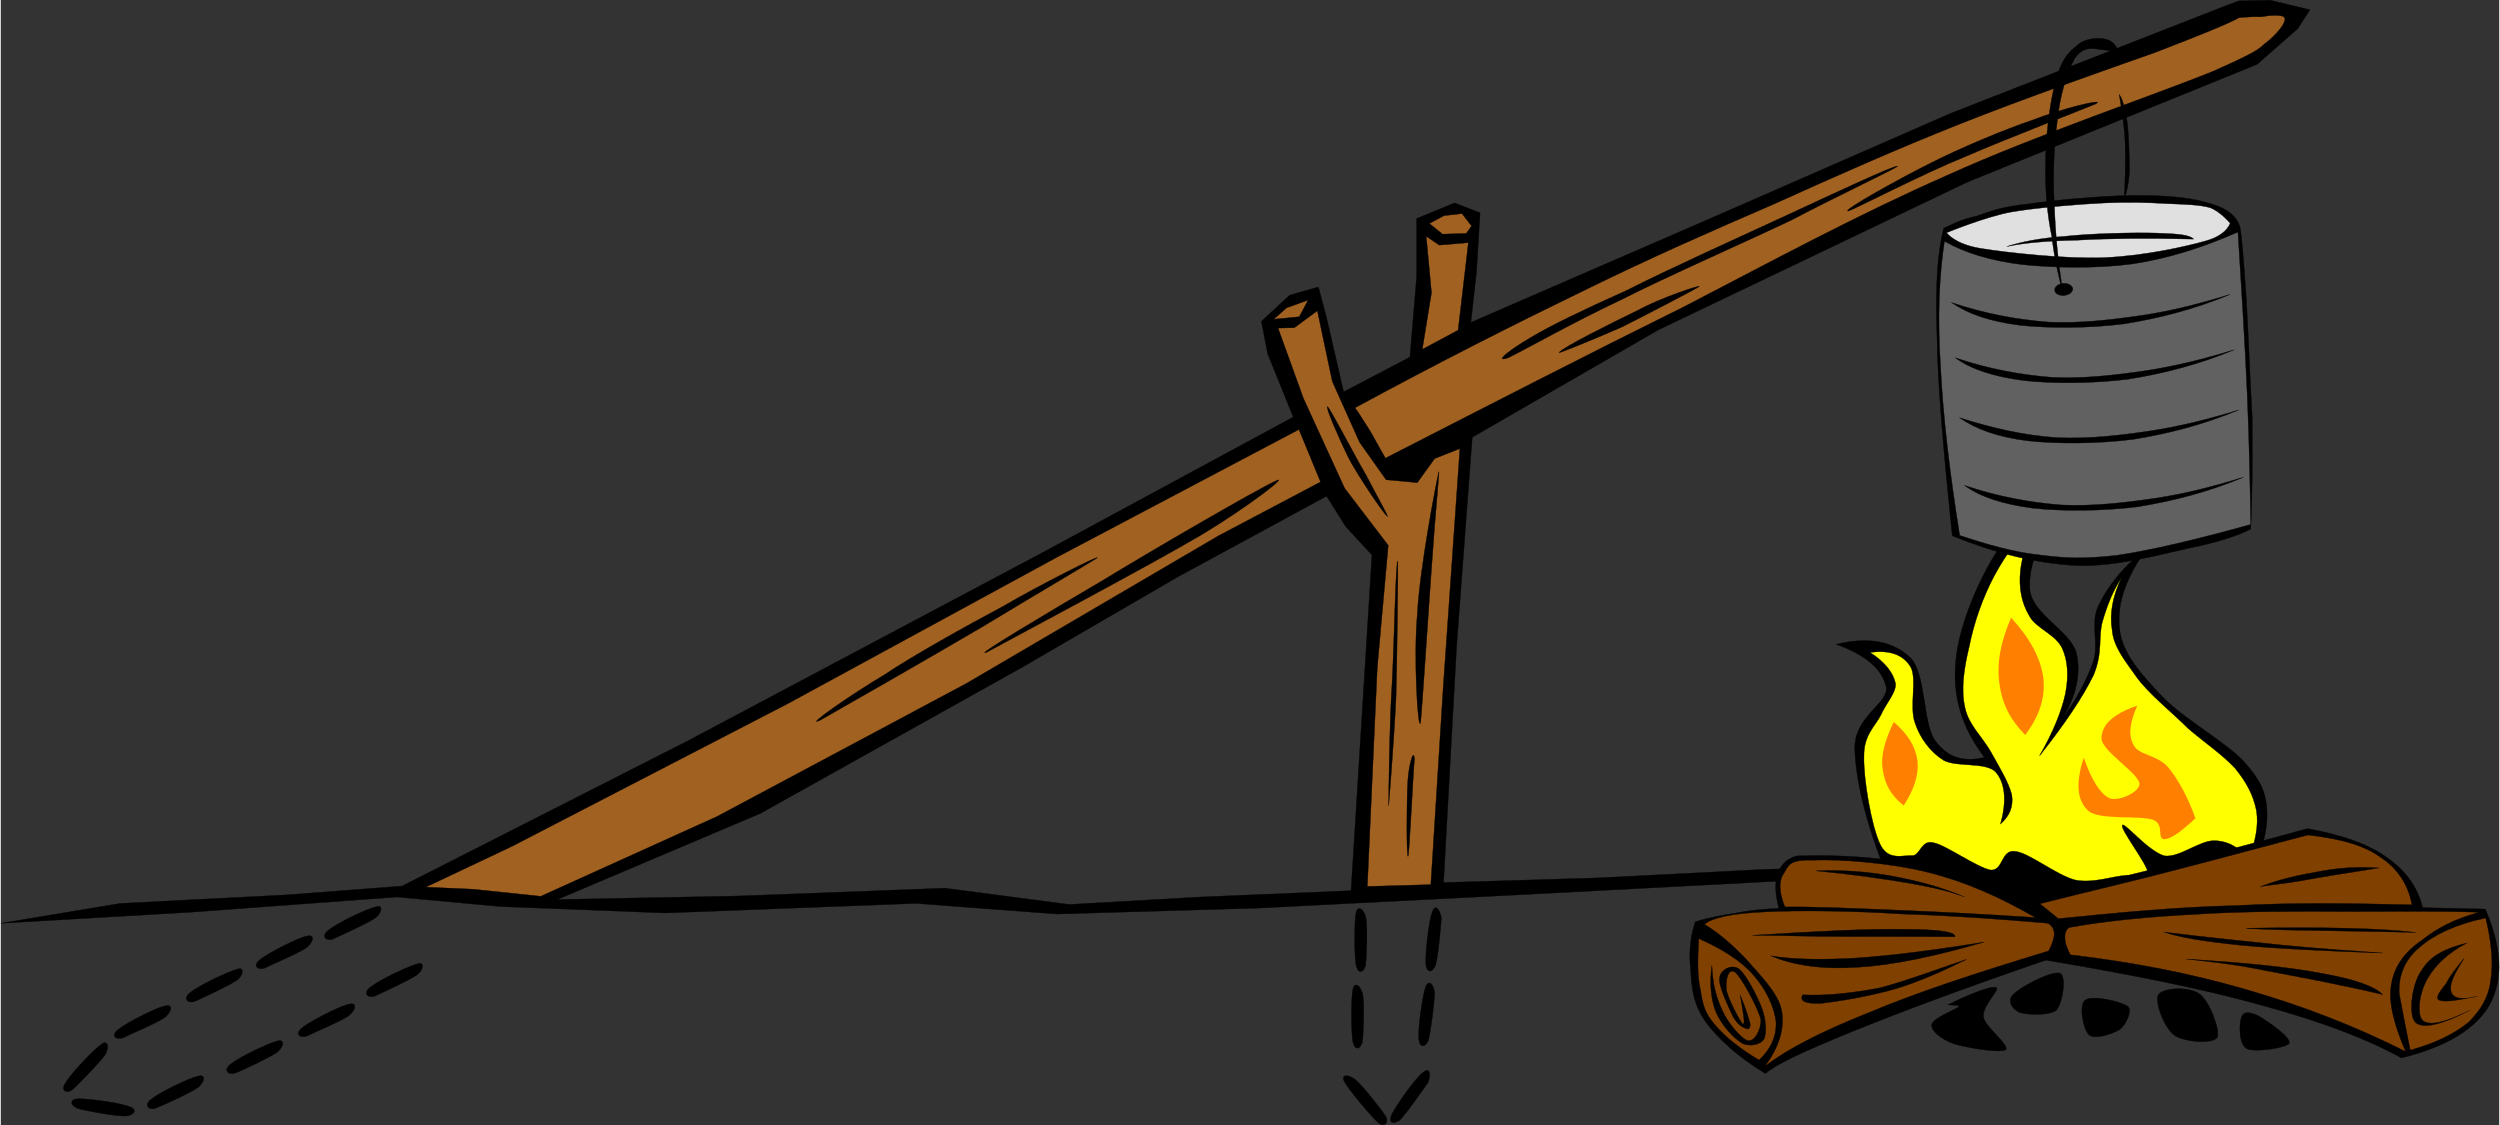 <?xml version="1.0" encoding="UTF-8" standalone="no"?>
<!-- Created with Inkscape (http://www.inkscape.org/) -->
<svg
   xmlns:dc="http://purl.org/dc/elements/1.1/"
   xmlns:cc="http://web.resource.org/cc/"
   xmlns:rdf="http://www.w3.org/1999/02/22-rdf-syntax-ns#"
   xmlns:svg="http://www.w3.org/2000/svg"
   xmlns="http://www.w3.org/2000/svg"
   xmlns:sodipodi="http://sodipodi.sourceforge.net/DTD/sodipodi-0.dtd"
   xmlns:inkscape="http://www.inkscape.org/namespaces/inkscape"
   version="1.0"
   width="400"
   height="180"
   viewBox="0 0 253.731 114.25"
   id="Layer_1"
   xml:space="preserve"
   sodipodi:version="0.32"
   inkscape:version="0.45.1"
   sodipodi:docname="Cooking Crane 03.svg"
   inkscape:output_extension="org.inkscape.output.svg.inkscape"
   sodipodi:docbase="F:\SVG Uploaded to CC site\Misc\Fires and Cranes"><rect x="0" y="0" width="253.731" height="114.25" fill="#333333" stroke="none"/><sodipodi:namedview
   inkscape:window-height="573"
   inkscape:window-width="744"
   inkscape:pageshadow="2"
   inkscape:pageopacity="0.0"
   guidetolerance="10.0"
   gridtolerance="10.0"
   objecttolerance="10.0"
   borderopacity="1.0"
   bordercolor="#666666"
   pagecolor="#ffffff"
   id="base"
   width="400px"
   height="180px"
   inkscape:zoom="1.2986194"
   inkscape:cx="126.8655"
   inkscape:cy="57.125"
   inkscape:window-x="1368"
   inkscape:window-y="196"
   inkscape:current-layer="Layer_1" /><defs
   id="defs152" />


<g
   id="g5">
	<path
   d="M 149.295,32.742 L 173.019,22.446 L 198.04,11.502 L 225.651,0.702 L 227.271,0.09 L 230.439,0.018 L 234.507,0.99 L 233.282,2.898 L 229.142,6.534 L 199.73,18.486 L 168.338,33.498 L 149.438,44.406 L 147.854,65.539 L 146.522,89.623 L 162.218,89.154 L 179.03,88.291 L 198.434,87.715 L 186.086,89.19 L 154.693,90.846 L 127.909,92.215 L 107.245,92.826 L 92.953,91.746 L 67.465,92.719 L 50.799,92.07 L 40.215,91.097 L 19.19,92.646 L 0.003,93.762 L 12.135,91.746 L 28.947,90.883 L 40.755,89.983 L 69.735,75.258 L 105.951,56.034 L 131.259,42.354 L 128.667,35.946 L 128.019,32.634 L 130.899,29.97 L 133.815,29.142 L 134.643,32.274 L 136.372,39.798 L 143.103,36.27 L 143.788,28.098 L 143.788,22.194 L 147.64,20.61 L 150.232,21.618 L 149.873,27.558 L 149.295,32.742 L 149.295,32.742 z M 56.522,91.35 L 77.15,82.602 L 103.718,67.77 L 119.522,58.59 L 134.642,50.382 L 136.586,53.478 L 139.25,56.358 L 138.386,70.254 L 137.126,90.451 L 121.79,91.097 L 108.506,91.853 L 95.87,90.197 L 74.99,90.99 L 56.522,91.35 L 56.522,91.35 z "
   style="fill-rule:evenodd;stroke:#000000;stroke-width:0.036;stroke-miterlimit:10"
   id="path7" />
	
		<polygon
   points="43.167,90.09 47.991,90.307 54.831,91.025 72.723,82.926 98.031,69.426 123.663,54.414 134.03,48.942 131.835,43.614 107.283,56.574 79.958,71.441 51.915,85.949 43.167,90.09 "
   style="fill:#a16121;fill-rule:evenodd;stroke:#000000;stroke-width:0.036;stroke-miterlimit:10"
   id="polygon9" />
	
		<polygon
   points="129.711,33.318 131.366,33.282 133.707,31.554 135.219,38.718 137.99,44.91 140.69,48.726 143.858,49.014 145.623,46.566 148.179,45.558 146.486,69.822 145.227,89.838 138.782,90.018 139.791,67.807 140.906,55.386 136.479,49.59 132.303,40.482 129.711,33.318 "
   style="fill:#a16121;fill-rule:evenodd;stroke:#000000;stroke-width:0.036;stroke-miterlimit:10"
   id="polygon11" />
	
		<polygon
   points="144.759,23.994 146.091,24.894 149.043,24.642 147.999,33.534 144.362,35.478 145.299,29.718 144.759,23.994 "
   style="fill:#a16121;fill-rule:evenodd;stroke:#000000;stroke-width:0.036;stroke-miterlimit:10"
   id="polygon13" />
	
		<polygon
   points="148.395,21.69 146.559,21.906 145.083,22.698 146.415,23.778 148.826,23.706 149.366,22.95 148.395,21.69 "
   style="fill:#a16121;fill-rule:evenodd;stroke:#000000;stroke-width:0.036;stroke-miterlimit:10"
   id="polygon15" />
	
		<polygon
   points="132.771,30.474 130.574,31.266 129.278,32.418 131.871,32.166 132.771,30.474 "
   style="fill:#a16121;fill-rule:evenodd;stroke:#000000;stroke-width:0.036;stroke-miterlimit:10"
   id="polygon17" />
	<path
   d="M 137.522,41.418 C 146.018,36.81 153.65,32.958 160.85,29.466 C 167.906,26.01 173.594,23.526 180.002,20.754 C 186.302,17.91 192.529,15.138 198.974,12.582 C 205.49,9.99 213.842,7.074 218.738,5.346 C 223.419,3.546 226.335,2.358 227.342,1.782 L 227.342,1.782 C 228.062,1.746 228.746,1.674 229.538,1.71 C 230.33,1.566 231.733,1.422 231.949,1.818 C 232.094,2.178 231.517,3.078 230.365,4.086 C 229.177,4.95 230.078,4.842 224.714,7.218 C 219.098,9.522 206.714,13.698 197.678,17.802 C 188.606,21.798 180.362,26.262 170.858,31.194 C 161.247,35.946 151.31,41.058 140.619,46.53 L 140.619,46.53 C 139.898,45.306 139.358,44.226 138.854,43.434 C 138.278,42.57 137.883,41.85 137.522,41.418 L 137.522,41.418 z "
   style="fill:#a16121;fill-rule:evenodd;stroke:#000000;stroke-width:0.036;stroke-miterlimit:10"
   id="path19" />
	<path
   d="M 155.415,34.254 C 157.394,33.066 160.671,31.482 165.099,29.502 C 169.419,27.306 176.835,23.958 181.515,21.798 C 186.231,19.602 192.351,16.758 192.639,16.866 C 192.603,17.046 186.519,19.89 181.875,22.338 C 177.051,24.642 169.383,27.99 164.559,30.438 C 159.591,32.778 154.659,35.586 153.075,36.342 C 151.455,36.882 153.435,35.406 155.415,34.254 L 155.415,34.254 z "
   style="fill-rule:evenodd;stroke:#000000;stroke-width:0.036;stroke-miterlimit:10"
   id="path21" />
	<path
   d="M 187.599,21.438 C 188.175,21.294 195.087,17.694 199.443,15.93 C 203.727,14.058 211.467,11.106 212.799,10.53 C 213.807,9.918 209.198,11.07 206.355,12.186 C 203.475,13.158 199.084,14.994 195.951,16.578 C 192.782,18.162 186.95,21.402 187.599,21.438 L 187.599,21.438 z "
   style="fill-rule:evenodd;stroke:#000000;stroke-width:0.036;stroke-miterlimit:10"
   id="path23" />
	<path
   d="M 158.259,35.802 C 158.043,35.982 162.111,34.326 164.631,33.21 C 167.007,32.022 172.119,29.358 172.479,29.106 C 172.767,28.854 168.519,30.258 166.251,31.518 C 163.767,32.706 158.511,35.334 158.259,35.802 L 158.259,35.802 z "
   style="fill-rule:evenodd;stroke:#000000;stroke-width:0.036;stroke-miterlimit:10"
   id="path25" />
	<path
   d="M 129.423,48.87 C 131.043,48.042 126.902,51.318 122.007,54.27 C 117.039,57.223 101.847,65.287 100.155,66.223 C 98.391,66.942 106.851,61.903 111.783,59.022 C 116.715,55.998 127.587,49.698 129.423,48.87 L 129.423,48.87 z "
   style="fill-rule:evenodd;stroke:#000000;stroke-width:0.036;stroke-miterlimit:10"
   id="path27" />
	<path
   d="M 111.351,56.646 C 110.919,56.97 104.403,60.787 99.723,63.631 C 94.899,66.475 84.891,72.197 83.163,73.17 C 81.543,73.891 86.403,70.506 89.679,68.563 C 92.739,66.51 98.139,63.522 101.847,61.543 C 105.482,59.418 111.566,56.358 111.351,56.646 L 111.351,56.646 z "
   style="fill-rule:evenodd;stroke:#000000;stroke-width:0.036;stroke-miterlimit:10"
   id="path29" />
	<path
   d="M 141.879,57.006 C 141.663,56.755 141.519,64.998 141.303,69.246 C 141.015,73.387 140.943,81.521 140.943,81.846 C 140.943,82.063 141.519,74.791 141.699,70.723 C 141.807,66.51 141.915,57.223 141.879,57.006 L 141.879,57.006 z "
   style="fill-rule:evenodd;stroke:#000000;stroke-width:0.036;stroke-miterlimit:10"
   id="path31" />
	<path
   d="M 134.751,41.31 C 134.427,41.13 135.939,44.622 136.946,46.638 C 137.955,48.51 140.402,52.11 140.799,52.434 C 141.087,52.686 139.539,49.986 138.639,48.222 C 137.486,46.278 135.039,41.526 134.751,41.31 L 134.751,41.31 z "
   style="fill-rule:evenodd;stroke:#000000;stroke-width:0.036;stroke-miterlimit:10"
   id="path33" />
	<path
   d="M 146.019,48.006 C 146.199,47.106 145.659,52.326 145.372,56.718 C 145.048,61.039 144.327,72.306 144.184,73.422 C 143.896,74.25 143.464,66.619 143.86,62.334 C 144.074,57.906 145.767,49.05 146.019,48.006 L 146.019,48.006 z "
   style="fill-rule:evenodd;stroke:#000000;stroke-width:0.036;stroke-miterlimit:10"
   id="path35" />
	<path
   d="M 142.887,79.361 C 142.779,81.017 142.742,87.211 142.923,86.959 C 143.067,86.525 143.427,78.391 143.57,77.131 C 143.499,75.871 142.995,77.635 142.887,79.361 L 142.887,79.361 z "
   style="fill-rule:evenodd;stroke:#000000;stroke-width:0.036;stroke-miterlimit:10"
   id="path37" />
	<path
   d="M 38.055,92.105 C 37.083,92.322 34.059,93.798 33.303,94.445 C 32.619,94.914 32.799,95.597 33.699,95.383 C 34.383,95.059 37.371,93.727 38.091,93.186 C 38.775,92.646 38.811,91.781 38.055,92.105 L 38.055,92.105 z "
   style="fill-rule:evenodd;stroke:#000000;stroke-width:0.036;stroke-miterlimit:10"
   id="path39" />
	<path
   d="M 31.106,95.059 C 30.134,95.239 27.11,96.823 26.354,97.434 C 25.67,97.938 25.85,98.514 26.75,98.334 C 27.434,97.975 30.422,96.75 31.142,96.174 C 31.827,95.525 31.863,94.879 31.106,95.059 L 31.106,95.059 z "
   style="fill-rule:evenodd;stroke:#000000;stroke-width:0.036;stroke-miterlimit:10"
   id="path41" />
	<path
   d="M 23.979,98.441 C 23.079,98.658 20.019,100.134 19.263,100.781 C 18.579,101.25 18.759,101.933 19.659,101.719 C 20.379,101.395 23.259,100.063 24.015,99.522 C 24.699,98.982 24.735,98.119 23.979,98.441 L 23.979,98.441 z "
   style="fill-rule:evenodd;stroke:#000000;stroke-width:0.036;stroke-miterlimit:10"
   id="path43" />
	<path
   d="M 16.707,102.15 C 15.735,102.33 12.711,103.914 11.955,104.525 C 11.271,105.029 11.451,105.605 12.351,105.425 C 13.035,105.066 16.023,103.841 16.743,103.265 C 17.427,102.619 17.463,101.971 16.707,102.15 L 16.707,102.15 z "
   style="fill-rule:evenodd;stroke:#000000;stroke-width:0.036;stroke-miterlimit:10"
   id="path45" />
	<path
   d="M 137.631,92.719 C 137.451,93.475 137.451,97.039 137.631,98.01 C 137.811,98.838 138.315,98.91 138.603,98.082 C 138.711,97.254 138.819,94.051 138.639,93.186 C 138.387,92.215 137.774,91.926 137.631,92.719 L 137.631,92.719 z "
   style="fill-rule:evenodd;stroke:#000000;stroke-width:0.036;stroke-miterlimit:10"
   id="path47" />
	<path
   d="M 42.267,97.902 C 41.367,98.119 38.307,99.593 37.551,100.242 C 36.867,100.711 37.047,101.394 37.947,101.178 C 38.667,100.854 41.547,99.522 42.303,98.983 C 42.987,98.441 43.022,97.578 42.267,97.902 L 42.267,97.902 z "
   style="fill-rule:evenodd;stroke:#000000;stroke-width:0.036;stroke-miterlimit:10"
   id="path49" />
	<path
   d="M 35.391,101.971 C 34.419,102.151 31.395,103.735 30.639,104.346 C 29.955,104.85 30.135,105.426 31.035,105.246 C 31.719,104.887 34.707,103.662 35.427,103.086 C 36.111,102.438 36.146,101.791 35.391,101.971 L 35.391,101.971 z "
   style="fill-rule:evenodd;stroke:#000000;stroke-width:0.036;stroke-miterlimit:10"
   id="path51" />
	<path
   d="M 28.083,105.715 C 27.183,105.93 24.123,107.406 23.367,108.055 C 22.683,108.522 22.863,109.207 23.763,108.991 C 24.483,108.739 27.363,107.372 28.119,106.831 C 28.803,106.182 28.839,105.535 28.083,105.715 L 28.083,105.715 z "
   style="fill-rule:evenodd;stroke:#000000;stroke-width:0.036;stroke-miterlimit:10"
   id="path53" />
	<path
   d="M 20.055,109.277 C 19.083,109.494 16.059,110.97 15.303,111.619 C 14.619,112.086 14.799,112.769 15.699,112.555 C 16.383,112.303 19.371,110.934 20.091,110.395 C 20.775,109.746 20.811,109.098 20.055,109.277 L 20.055,109.277 z "
   style="fill-rule:evenodd;stroke:#000000;stroke-width:0.036;stroke-miterlimit:10"
   id="path55" />
	<path
   d="M 13.215,112.445 C 12.387,112.013 8.895,111.582 7.995,111.582 C 7.023,111.547 6.951,112.193 7.779,112.555 C 8.499,112.807 11.631,113.346 12.603,113.346 C 13.502,113.311 13.898,112.734 13.215,112.445 L 13.215,112.445 z "
   style="fill-rule:evenodd;stroke:#000000;stroke-width:0.036;stroke-miterlimit:10"
   id="path57" />
	<path
   d="M 10.19,106.074 C 9.47,106.543 7.022,109.135 6.59,109.963 C 6.05,110.682 6.554,111.113 7.274,110.682 C 7.886,110.106 10.118,107.838 10.622,107.082 C 11.091,106.291 10.803,105.535 10.19,106.074 L 10.19,106.074 z "
   style="fill-rule:evenodd;stroke:#000000;stroke-width:0.036;stroke-miterlimit:10"
   id="path59" />
	<path
   d="M 137.307,100.494 C 137.127,101.25 137.127,104.814 137.307,105.787 C 137.487,106.613 137.991,106.685 138.279,105.857 C 138.387,105.029 138.496,101.826 138.315,100.962 C 138.063,99.99 137.451,99.703 137.307,100.494 L 137.307,100.494 z "
   style="fill-rule:evenodd;stroke:#000000;stroke-width:0.036;stroke-miterlimit:10"
   id="path61" />
	<path
   d="M 145.371,92.646 C 145.011,93.474 144.65,96.894 144.723,97.902 C 144.795,98.765 145.299,98.875 145.695,98.082 C 145.983,97.182 146.235,94.123 146.307,93.223 C 146.127,92.25 145.623,91.781 145.371,92.646 L 145.371,92.646 z "
   style="fill-rule:evenodd;stroke:#000000;stroke-width:0.036;stroke-miterlimit:10"
   id="path63" />
	<path
   d="M 144.687,100.242 C 144.399,101.07 143.895,104.49 144.003,105.498 C 144.074,106.361 144.579,106.471 144.975,105.678 C 145.227,104.85 145.587,101.754 145.623,100.854 C 145.515,99.883 144.975,99.449 144.687,100.242 L 144.687,100.242 z "
   style="fill-rule:evenodd;stroke:#000000;stroke-width:0.036;stroke-miterlimit:10"
   id="path65" />
	<path
   d="M 144.435,108.918 C 143.679,109.459 141.699,112.266 141.267,113.166 C 140.907,113.994 141.303,114.246 142.059,113.777 C 142.671,113.203 144.471,110.609 144.975,109.89 C 145.263,108.99 145.083,108.342 144.435,108.918 L 144.435,108.918 z "
   style="fill-rule:evenodd;stroke:#000000;stroke-width:0.036;stroke-miterlimit:10"
   id="path67" />
	<path
   d="M 136.479,109.891 C 136.875,110.647 139.107,113.311 139.863,113.995 C 140.475,114.571 141.015,113.995 140.655,113.384 C 140.151,112.591 138.243,110.179 137.559,109.64 C 136.839,109.063 136.011,109.098 136.479,109.891 L 136.479,109.891 z "
   style="fill-rule:evenodd;stroke:#000000;stroke-width:0.036;stroke-miterlimit:10"
   id="path69" />
	<path
   d="M 204.375,91.242 C 200.738,90.342 197.463,89.765 194.547,89.226 C 191.559,88.757 188.967,88.326 186.627,88.218 L 186.627,88.218 C 190.515,88.974 193.898,89.55 196.923,90.089 C 199.875,90.559 202.358,90.99 204.375,91.242 L 204.375,91.242 z "
   style="fill-rule:evenodd;stroke:#000000;stroke-width:0.036;stroke-miterlimit:10"
   id="path71" />
	<path
   d="M 228.495,88.686 C 229.719,86.346 230.223,84.258 230.15,82.422 C 230.079,80.514 229.503,79.254 227.846,77.383 C 225.974,75.365 221.726,73.026 219.566,70.795 C 217.371,68.49 215.39,66.295 215.174,63.811 C 214.886,61.182 215.894,58.555 218.054,55.531 L 218.054,55.531 C 215.57,57.51 214.058,59.419 213.086,61.399 C 212.113,63.307 213.122,65.178 212.51,67.159 C 211.825,69.139 210.746,71.083 209.27,73.136 L 209.27,73.136 C 210.782,70.759 211.287,68.419 210.782,66.259 C 210.062,63.991 206.318,62.372 206.066,59.888 C 205.886,57.259 207.146,54.415 209.846,50.959 L 209.846,50.959 C 207.362,51.031 205.13,52.435 203.294,55.171 C 201.241,57.942 198.865,63.307 198.542,67.087 C 198.182,70.759 199.153,73.892 201.458,76.915 L 201.458,76.915 C 199.334,77.419 197.714,76.95 196.454,75.224 C 195.157,73.423 195.554,68.384 193.897,66.763 C 192.206,65.179 189.757,64.603 186.409,65.431 L 186.409,65.431 C 189.542,66.583 191.054,67.988 191.485,69.788 C 191.702,71.442 188.317,72.704 188.281,75.907 C 188.353,79.11 189.325,83.43 191.594,89.011 L 191.594,89.011 C 195.698,92.144 200.666,93.691 206.93,93.656 C 213.123,93.582 220.215,91.926 228.495,88.686 L 228.495,88.686 z "
   style="fill-rule:evenodd;stroke:#000000;stroke-width:0.036;stroke-miterlimit:10"
   id="path73" />
	<path
   d="M 228.278,87.281 C 228.963,85.482 229.322,83.826 229.07,82.314 C 228.747,80.693 228.026,79.398 226.91,78.029 C 225.614,76.627 223.887,75.474 222.158,73.998 C 220.467,72.307 218.054,70.398 216.866,68.707 C 215.606,66.941 214.562,65.646 214.419,63.99 C 214.131,62.299 214.49,60.533 215.355,58.697 L 215.355,58.697 C 214.491,60.029 213.951,61.398 213.447,63.09 C 212.979,64.711 213.519,66.151 212.548,68.526 C 211.432,70.831 209.596,73.53 207.04,76.77 L 207.04,76.77 C 208.443,74.323 209.271,72.27 209.668,70.471 C 210.027,68.635 209.92,67.086 209.344,65.826 C 208.696,64.422 206.608,63.773 205.996,62.513 C 205.204,61.181 204.951,59.742 205.096,58.05 C 205.276,56.321 205.852,54.593 206.968,52.577 L 206.968,52.577 C 205.06,54.305 203.692,56.213 202.468,58.444 C 201.28,60.676 200.38,63.268 199.911,65.645 C 199.372,67.877 199.048,70 199.479,71.874 C 199.839,73.601 201.171,74.753 202.071,76.302 C 202.863,77.741 203.907,79.398 204.231,80.73 C 204.411,81.955 203.979,82.89 203.08,83.681 L 203.08,83.681 C 203.764,81.269 203.512,79.47 202.611,78.425 C 201.639,77.345 198.615,77.958 197.283,77.202 C 195.916,76.337 194.907,74.932 194.403,73.421 C 193.792,71.765 194.655,68.886 193.935,67.696 C 193.143,66.436 191.775,66.005 189.831,66.257 L 189.831,66.257 C 191.379,67.23 192.242,68.417 192.423,69.425 C 192.495,70.361 191.486,71.37 190.946,72.593 C 190.406,73.71 189.182,74.609 189.218,76.806 C 189.146,79.001 189.974,83.933 190.874,85.769 C 191.702,87.462 193.178,86.814 194.186,86.886 C 194.942,86.814 195.05,85.23 196.31,85.589 C 197.57,85.841 200.703,88.109 202.106,88.36 C 203.402,88.397 203.114,86.272 204.554,86.454 C 205.994,86.597 208.73,88.864 210.674,89.37 C 212.51,89.729 214.489,88.974 215.786,88.901 C 217.01,88.794 218.054,89.37 218.09,88.684 C 217.945,87.676 215.174,84.149 215.462,83.789 C 215.678,83.5 218.126,86.488 219.746,86.92 C 221.294,87.1 223.309,85.336 224.821,85.373 C 226.227,85.41 227.379,86.094 228.278,87.281 L 228.278,87.281 z "
   style="fill:#ffff00;fill-rule:evenodd;stroke:#000000;stroke-width:0.036;stroke-miterlimit:10"
   id="path75" />
	<path
   d="M 222.879,83.105 C 222.087,80.875 221.114,79.146 220.107,77.921 C 219.027,76.661 217.12,76.696 216.615,75.689 C 216.004,74.609 216.256,73.314 216.975,71.658 L 216.975,71.658 C 214.455,72.521 213.339,73.638 213.339,75.006 C 213.375,76.266 216.975,78.426 217.191,79.543 C 217.299,80.441 215.031,81.449 214.131,81.055 C 213.194,80.586 212.331,79.219 211.539,76.95 L 211.539,76.95 C 210.711,79.471 210.818,81.27 212.007,82.35 C 213.158,83.323 217.154,82.782 218.559,83.25 C 219.783,83.719 218.919,85.158 219.711,85.23 C 220.431,85.193 221.438,84.438 222.879,83.105 L 222.879,83.105 z "
   style="fill:#ff8000;fill-rule:evenodd"
   id="path77" />
	<path
   d="M 205.599,74.646 C 204.051,73.097 203.223,71.406 202.971,69.425 C 202.683,67.337 203.079,65.249 204.159,62.73 L 204.159,62.73 C 206.103,64.853 207.147,66.798 207.435,68.849 C 207.65,70.865 207.039,72.703 205.599,74.646 L 205.599,74.646 z "
   style="fill:#ff8000;fill-rule:evenodd"
   id="path79" />
	<path
   d="M 193.251,81.811 C 191.919,80.731 191.343,79.651 191.127,78.174 C 190.875,76.735 191.379,75.113 192.242,73.315 L 192.242,73.315 C 193.682,74.575 194.438,75.762 194.654,77.274 C 194.799,78.643 194.331,80.154 193.251,81.811 L 193.251,81.811 z "
   style="fill:#ff8000;fill-rule:evenodd"
   id="path81" />
	<path
   d="M 205.203,91.529 C 202.539,89.945 199.442,88.613 195.627,87.929 C 191.811,87.21 187.455,86.741 182.415,86.921 L 182.415,86.921 C 181.406,87.173 180.759,87.821 180.471,88.722 C 180.147,89.55 180.183,90.773 180.579,92.249 L 180.579,92.249 C 178.995,92.321 177.734,92.429 176.259,92.718 C 174.855,92.933 173.415,93.185 172.083,93.618 L 172.083,93.618 C 171.543,95.202 171.435,96.856 171.614,98.585 C 171.722,100.314 171.866,102.005 173.163,103.806 C 174.387,105.462 176.402,107.333 179.211,109.025 L 179.211,109.025 C 180.362,108.017 183.315,106.685 188.066,104.742 C 192.854,102.799 199.298,100.387 207.686,97.506 L 207.686,97.506 C 216.362,98.983 223.562,100.387 229.682,102.113 C 235.73,103.769 240.302,105.498 243.794,107.441 L 243.794,107.441 C 248.33,106.326 251.317,104.525 252.758,102.043 C 254.162,99.414 254.018,96.354 252.325,92.322 L 252.325,92.322 L 245.954,92.177 L 245.954,92.177 C 245.414,90.017 244.225,88.398 242.246,87.029 C 240.266,85.627 237.601,84.761 234.254,84.15 L 234.254,84.15 C 231.193,85.013 227.197,86.021 222.409,87.318 C 217.515,88.543 211.826,89.945 205.203,91.529 L 205.203,91.529 z "
   style="fill-rule:evenodd;stroke:#000000;stroke-width:0.036;stroke-miterlimit:10"
   id="path83" />
	<path
   d="M 181.19,92.105 C 180.579,90.63 180.543,89.441 181.083,88.685 C 181.587,87.857 181.587,87.281 184.143,87.353 C 186.627,87.246 191.811,87.605 195.664,88.578 C 199.479,89.514 203.008,91.098 206.643,93.185 L 206.643,93.185 C 200.847,92.79 196.023,92.574 191.739,92.394 C 187.49,92.215 183.927,92.07 181.19,92.105 L 181.19,92.105 z "
   style="fill:#804000;fill-rule:evenodd;stroke:#000000;stroke-width:0.036;stroke-miterlimit:10"
   id="path85" />
	<path
   d="M 173.019,93.871 C 174.603,94.842 175.899,95.994 177.303,97.471 C 178.527,98.91 180.507,100.782 180.866,102.655 C 181.19,104.456 180.579,106.327 179.175,108.27 L 179.175,108.27 C 181.443,106.543 184.826,104.778 189.723,102.834 C 194.583,100.781 200.523,98.838 207.975,96.57 L 207.975,96.57 C 208.371,95.849 208.515,95.273 208.551,94.841 C 208.515,94.337 208.299,93.978 207.903,93.761 L 207.903,93.761 C 202.863,93.329 197.895,92.97 193.143,92.825 C 188.247,92.501 182.523,92.429 179.175,92.608 C 175.791,92.754 173.738,93.223 173.019,93.871 L 173.019,93.871 z "
   style="fill:#804000;fill-rule:evenodd;stroke:#000000;stroke-width:0.036;stroke-miterlimit:10"
   id="path87" />
	<path
   d="M 251.715,92.646 C 247.503,92.501 243.003,92.574 238.215,92.574 C 233.247,92.539 227.486,92.539 222.735,92.861 C 218.019,93.113 213.843,93.509 210.063,94.193 L 210.063,94.193 C 209.739,94.41 209.595,94.769 209.631,95.273 C 209.631,95.777 209.811,96.211 210.171,96.966 L 210.171,96.966 C 216.326,97.685 222.194,98.802 227.919,100.458 C 233.643,102.112 238.935,104.13 244.227,106.794 L 244.227,106.794 C 243.039,104.021 242.427,101.718 242.788,99.882 C 243.111,98.009 244.3,96.532 245.92,95.454 C 247.467,94.23 249.267,93.295 251.715,92.646 L 251.715,92.646 z "
   style="fill:#804000;fill-rule:evenodd;stroke:#000000;stroke-width:0.036;stroke-miterlimit:10"
   id="path89" />
	<path
   d="M 207.074,91.781 C 212.043,90.521 216.579,89.478 221.222,88.254 C 225.83,87.066 230.006,85.914 234.29,84.799 L 234.29,84.799 C 237.422,85.158 239.87,85.77 241.634,87.029 C 243.398,88.181 244.478,89.802 244.874,91.89 L 244.874,91.89 C 238.97,91.745 233.029,91.638 227.054,91.962 C 221.006,92.105 215.066,92.681 208.946,93.294 L 208.946,93.294 C 208.335,92.791 207.723,92.287 207.074,91.781 L 207.074,91.781 z "
   style="fill:#804000;fill-rule:evenodd;stroke:#000000;stroke-width:0.036;stroke-miterlimit:10"
   id="path91" />
	<path
   d="M 229.467,90.055 C 231.555,89.227 233.607,88.83 235.623,88.471 C 237.602,88.11 239.511,88.002 241.49,88.147 L 241.49,88.147 C 238.251,88.651 235.587,89.083 233.642,89.442 C 231.627,89.803 230.187,89.875 229.467,90.055 L 229.467,90.055 z "
   style="fill-rule:evenodd;stroke:#000000;stroke-width:0.036;stroke-miterlimit:10"
   id="path93" />
	<path
   d="M 172.442,95.311 C 172.335,97.327 172.262,99.127 172.623,100.567 C 172.839,102.006 173.055,102.907 174.099,104.094 C 175.071,105.246 176.511,106.434 178.563,107.658 L 178.563,107.658 C 179.751,106.543 180.327,105.281 180.292,103.879 C 180.147,102.295 179.283,100.494 177.987,99.018 C 176.727,97.543 174.747,96.354 172.442,95.311 L 172.442,95.311 z "
   style="fill:#804000;fill-rule:evenodd;stroke:#000000;stroke-width:0.036;stroke-miterlimit:10"
   id="path95" />
	<path
   d="M 243.579,100.926 C 243.938,102.834 244.299,104.742 244.694,106.651 L 244.694,106.651 C 247.358,105.895 249.158,104.995 250.634,103.807 C 251.858,102.547 252.65,101.323 252.865,99.559 C 253.153,97.795 252.937,95.635 252.361,93.223 L 252.361,93.223 C 249.301,93.871 247.105,94.914 245.63,96.211 C 244.154,97.434 243.471,99.055 243.579,100.926 L 243.579,100.926 z "
   style="fill:#804000;fill-rule:evenodd;stroke:#000000;stroke-width:0.036;stroke-miterlimit:10"
   id="path97" />
	<path
   d="M 173.774,98.047 C 173.846,99.883 174.207,101.322 174.854,102.654 C 175.358,103.842 176.762,105.498 177.41,105.677 C 178.095,105.857 178.814,104.525 178.742,103.482 C 178.383,102.257 176.763,99.197 176.114,98.73 C 175.43,98.226 175.142,99.558 175.251,100.494 C 175.358,101.357 176.654,103.769 176.906,103.986 C 177.194,104.058 176.978,103.086 176.654,101.07 L 176.654,101.07 C 177.23,102.437 177.518,103.41 177.663,103.986 C 177.663,104.455 177.518,104.562 177.23,104.455 C 176.834,104.31 176.402,104.059 175.934,103.266 C 175.502,102.33 174.35,100.026 174.566,99.27 C 174.638,98.479 175.826,97.831 176.583,98.442 C 177.267,99.055 178.347,101.071 178.851,102.403 C 179.283,103.518 179.319,104.815 179.103,105.464 C 178.743,106.11 177.699,106.292 176.943,106.003 C 175.971,105.464 174.783,104.132 174.208,102.835 C 173.667,101.539 173.522,99.846 173.774,98.047 L 173.774,98.047 z "
   style="fill-rule:evenodd;stroke:#000000;stroke-width:0.036;stroke-miterlimit:10"
   id="path99" />
	<path
   d="M 177.879,94.986 C 184.862,94.554 189.795,94.302 193.358,94.375 C 196.707,94.375 198.543,94.627 198.47,95.131 L 198.47,95.131 C 192.494,95.094 188.03,95.131 184.538,95.094 C 181.119,95.021 178.851,94.986 177.879,94.986 L 177.879,94.986 z "
   style="fill-rule:evenodd;stroke:#000000;stroke-width:0.036;stroke-miterlimit:10"
   id="path101" />
	<path
   d="M 179.787,97.074 C 181.946,97.433 184.791,97.506 188.463,97.291 C 192.063,97.039 196.383,96.498 201.423,95.67 L 201.423,95.67 C 196.455,97.109 192.242,98.01 188.643,98.227 C 185.007,98.479 182.055,98.047 179.787,97.074 L 179.787,97.074 z "
   style="fill-rule:evenodd;stroke:#000000;stroke-width:0.036;stroke-miterlimit:10"
   id="path103" />
	<path
   d="M 182.99,101.033 C 185.438,101.142 188.066,100.853 190.875,100.314 C 193.646,99.593 198.039,97.937 199.623,97.433 C 201.062,96.929 201.062,96.929 199.623,97.433 L 199.623,97.433 C 197.211,98.622 194.906,99.665 192.423,100.421 C 189.831,101.177 186.483,101.718 184.899,101.898 C 183.314,101.971 182.631,101.682 182.99,101.033 L 182.99,101.033 z "
   style="fill-rule:evenodd;stroke:#000000;stroke-width:0.036;stroke-miterlimit:10"
   id="path105" />
	<path
   d="M 219.711,94.662 C 224.103,95.203 228.099,95.598 231.843,95.994 C 235.551,96.353 238.863,96.57 241.923,96.787 L 241.923,96.787 C 235.91,96.57 231.194,96.353 227.486,95.994 C 223.671,95.598 221.259,95.203 219.711,94.662 L 219.711,94.662 z "
   style="fill-rule:evenodd;stroke:#000000;stroke-width:0.036;stroke-miterlimit:10"
   id="path107" />
	<path
   d="M 221.942,97.398 C 227.774,97.757 232.238,98.189 235.623,98.837 C 238.935,99.413 241.022,100.134 241.887,100.997 L 241.887,100.997 C 237.099,99.882 233.283,99.196 229.899,98.55 C 226.587,97.865 223.887,97.613 221.942,97.398 L 221.942,97.398 z "
   style="fill-rule:evenodd;stroke:#000000;stroke-width:0.036;stroke-miterlimit:10"
   id="path109" />
	<path
   d="M 228.063,94.266 C 232.059,94.194 235.335,94.194 238.288,94.266 C 241.204,94.338 243.399,94.483 245.271,94.698 L 245.271,94.698 C 239.332,94.555 234.939,94.518 232.095,94.446 C 229.179,94.375 227.883,94.266 228.063,94.266 L 228.063,94.266 z "
   style="fill-rule:evenodd;stroke:#000000;stroke-width:0.036;stroke-miterlimit:10"
   id="path111" />
	<path
   d="M 199.442,91.098 C 197.03,90.055 194.583,89.442 192.098,88.975 C 189.542,88.506 186.95,88.327 184.322,88.434 L 184.322,88.434 C 188.102,88.795 191.27,89.262 193.826,89.694 C 196.311,90.127 198.183,90.594 199.442,91.098 L 199.442,91.098 z "
   style="fill-rule:evenodd;stroke:#000000;stroke-width:0.036;stroke-miterlimit:10"
   id="path113" />
	<path
   d="M 250.419,95.777 C 248.187,96.318 246.711,97.109 245.847,98.55 C 244.875,99.845 244.443,103.085 245.235,103.841 C 245.991,104.525 247.935,104.058 250.779,102.581 L 250.779,102.581 C 248.259,103.841 246.712,104.202 245.991,103.661 C 245.271,103.013 245.668,100.638 246.496,99.306 C 247.251,98.01 248.511,96.787 250.419,95.777 L 250.419,95.777 z "
   style="fill-rule:evenodd;stroke:#000000;stroke-width:0.036;stroke-miterlimit:10"
   id="path115" />
	<path
   d="M 250.167,97.326 C 249.375,98.299 248.727,99.09 248.366,99.846 C 247.898,100.459 247.106,101.358 247.646,101.575 C 248.222,101.792 249.375,101.61 251.499,101.179 L 251.499,101.179 C 249.915,101.575 249.087,101.396 248.871,100.783 C 248.619,100.025 249.051,99.055 250.167,97.326 L 250.167,97.326 z "
   style="fill-rule:evenodd;stroke:#000000;stroke-width:0.036;stroke-miterlimit:10"
   id="path117" />
	<path
   d="M 198.831,102.258 C 198.398,102.582 196.238,103.375 196.095,104.059 C 196.023,104.67 196.959,105.498 198.326,106.002 C 199.587,106.398 202.971,106.975 203.619,106.613 C 204.015,106.074 201.495,104.31 201.35,103.265 C 201.206,102.15 203.114,100.458 202.646,100.277 C 201.962,100.025 198.579,101.609 197.894,101.97 C 197.175,102.15 199.154,101.971 198.831,102.258 L 198.831,102.258 z "
   style="fill-rule:evenodd;stroke:#000000;stroke-width:0.036;stroke-miterlimit:10"
   id="path119" />
	<path
   d="M 204.375,100.998 C 203.727,101.574 204.23,102.51 205.059,102.834 C 205.743,103.051 208.047,103.193 208.767,102.582 C 209.415,101.861 209.811,99.09 209.127,98.838 C 208.263,98.551 205.059,100.242 204.375,100.998 L 204.375,100.998 z "
   style="fill-rule:evenodd;stroke:#000000;stroke-width:0.036;stroke-miterlimit:10"
   id="path121" />
	<path
   d="M 211.683,101.574 C 210.999,101.97 211.467,104.635 212.115,105.138 C 212.727,105.534 214.347,105.066 215.176,104.562 C 215.86,104.093 216.472,102.619 216.04,102.222 C 215.391,101.719 212.366,100.998 211.683,101.574 L 211.683,101.574 z "
   style="fill-rule:evenodd;stroke:#000000;stroke-width:0.036;stroke-miterlimit:10"
   id="path123" />
	<path
   d="M 219.099,101.033 C 218.739,101.754 219.675,104.383 220.791,105.174 C 221.835,105.822 224.57,106.074 225.11,105.354 C 225.398,104.563 224.282,101.61 223.274,100.926 C 222.123,100.135 219.566,100.314 219.099,101.033 L 219.099,101.033 z "
   style="fill-rule:evenodd;stroke:#000000;stroke-width:0.036;stroke-miterlimit:10"
   id="path125" />
	<path
   d="M 227.559,103.266 C 227.343,103.77 227.199,106.002 228.099,106.506 C 228.819,106.902 232.203,106.434 232.419,105.93 C 232.526,105.282 230.223,103.735 229.395,103.231 C 228.423,102.727 227.811,102.689 227.559,103.266 L 227.559,103.266 z "
   style="fill-rule:evenodd;stroke:#000000;stroke-width:0.036;stroke-miterlimit:10"
   id="path127" />
	<path
   d="M 197.318,23.166 C 198.146,22.806 199.083,22.266 200.667,21.942 C 202.035,21.438 203.295,20.97 206.103,20.682 C 208.839,20.286 214.383,19.782 217.479,19.854 C 220.503,19.854 222.807,20.142 224.535,20.718 C 226.227,21.222 227.092,22.014 227.416,23.094 L 227.416,23.094 C 227.56,23.886 227.739,25.83 227.956,29.07 C 228.208,32.274 228.388,38.07 228.64,42.282 C 228.676,46.458 228.676,50.094 228.496,53.73 L 228.496,53.73 C 227.308,54.342 225.363,55.026 222.376,55.638 C 219.352,56.286 214.852,57.582 210.819,57.437 C 206.679,57.222 202.647,56.214 198.183,54.414 L 198.183,54.414 C 197.319,46.026 196.707,39.366 196.635,34.146 C 196.419,28.854 196.742,25.29 197.318,23.166 L 197.318,23.166 z "
   style="fill-rule:evenodd;stroke:#000000;stroke-width:0.036;stroke-miterlimit:10"
   id="path129" />
	<path
   d="M 197.606,23.634 C 197.606,23.634 201.459,22.05 204.086,21.546 C 206.714,21.078 211.321,20.718 213.697,20.61 C 216.109,20.502 218.197,20.574 219.998,20.682 C 221.762,20.754 223.273,20.79 224.317,21.078 C 225.325,21.402 226.405,22.662 226.405,22.662 C 226.405,22.662 226.118,23.814 224.065,24.426 C 221.941,25.038 217.729,25.974 213.733,26.154 C 209.773,26.334 203.653,25.65 201.025,25.218 C 198.397,24.786 197.606,23.634 197.606,23.634 L 197.606,23.634 z "
   style="fill:#e0e0e0;fill-rule:evenodd;stroke:#000000;stroke-width:0.036;stroke-miterlimit:10"
   id="path131" />
	<path
   d="M 197.391,24.498 C 196.851,28.062 196.671,32.166 196.995,37.242 C 197.247,42.246 197.894,47.826 198.938,54.378 L 198.938,54.378 C 201.674,55.278 204.338,56.07 207.074,56.358 C 209.667,56.682 211.358,56.79 214.923,56.394 C 218.523,55.854 222.915,54.81 228.495,53.262 L 228.495,53.262 C 228.423,49.23 228.35,44.982 228.135,39.978 C 227.919,34.902 227.559,29.61 227.198,23.562 L 227.198,23.562 C 223.598,25.146 220.215,26.226 216.507,26.802 C 212.763,27.306 208.479,27.198 205.311,26.874 C 202.07,26.478 199.479,25.686 197.391,24.498 L 197.391,24.498 z "
   style="fill:#616161;fill-rule:evenodd;stroke:#000000;stroke-width:0.036;stroke-miterlimit:10"
   id="path133" />
	<path
   d="M 203.727,25.038 C 205.131,24.57 207.111,24.174 209.667,23.994 C 212.259,23.706 216.65,23.598 218.955,23.67 C 221.15,23.742 222.303,23.85 222.698,24.282 L 222.698,24.282 C 217.982,24.174 214.058,24.21 210.927,24.39 C 207.687,24.462 205.419,24.678 203.727,25.038 L 203.727,25.038 z "
   style="fill-rule:evenodd;stroke:#000000;stroke-width:0.036;stroke-miterlimit:10"
   id="path135" />
	<path
   d="M 198.11,30.726 C 201.423,31.842 204.698,32.454 207.938,32.706 C 211.142,32.85 214.274,32.49 217.478,32.022 C 220.61,31.554 223.455,30.798 226.406,29.898 L 226.406,29.898 C 222.77,31.41 219.242,32.31 215.678,32.886 C 212.042,33.354 207.974,33.354 205.022,33.03 C 201.999,32.634 199.839,31.914 198.11,30.726 L 198.11,30.726 z "
   style="fill-rule:evenodd;stroke:#000000;stroke-width:0.036;stroke-miterlimit:10"
   id="path137" />
	<path
   d="M 198.507,36.342 C 201.819,37.458 205.095,38.07 208.335,38.322 C 211.539,38.466 214.671,38.106 217.875,37.638 C 220.935,37.17 223.923,36.414 226.839,35.514 L 226.839,35.514 C 223.203,37.026 219.675,37.926 216.11,38.502 C 212.402,38.97 208.371,38.97 205.419,38.646 C 202.431,38.25 200.127,37.53 198.507,36.342 L 198.507,36.342 z "
   style="fill-rule:evenodd;stroke:#000000;stroke-width:0.036;stroke-miterlimit:10"
   id="path139" />
	<path
   d="M 198.938,42.426 C 202.322,43.506 205.562,44.226 208.802,44.442 C 212.006,44.586 215.174,44.226 218.306,43.758 C 221.366,43.29 224.354,42.534 227.27,41.634 L 227.27,41.634 C 223.634,43.146 220.106,44.046 216.542,44.622 C 212.834,45.09 208.802,45.09 205.85,44.766 C 202.862,44.406 200.559,43.578 198.938,42.426 L 198.938,42.426 z "
   style="fill-rule:evenodd;stroke:#000000;stroke-width:0.036;stroke-miterlimit:10"
   id="path141" />
	<path
   d="M 199.442,49.302 C 202.755,50.418 206.03,51.03 209.27,51.282 C 212.474,51.426 215.606,51.066 218.81,50.598 C 221.942,50.13 224.787,49.374 227.738,48.474 L 227.738,48.474 C 224.138,49.986 220.574,50.886 217.047,51.462 C 213.339,51.93 209.307,51.93 206.355,51.606 C 203.366,51.21 201.063,50.49 199.442,49.302 L 199.442,49.302 z "
   style="fill-rule:evenodd;stroke:#000000;stroke-width:0.036;stroke-miterlimit:10"
   id="path143" />
	<path
   d="M 209.45,29.79 C 208.982,28.134 208.551,26.226 208.299,24.066 C 207.831,21.834 207.614,19.35 207.651,16.758 C 207.651,13.914 208.084,10.458 208.659,8.334 C 209.199,6.21 209.884,5.346 210.855,4.626 C 211.611,3.87 213.124,3.762 213.879,4.014 C 214.635,4.23 214.994,4.806 215.247,5.886 L 215.247,5.886 C 214.742,5.274 214.238,5.094 213.446,5.058 C 212.51,4.914 211.539,4.662 210.675,5.85 C 209.883,7.146 209.091,9.738 208.839,12.366 C 208.515,14.886 208.371,17.73 208.551,20.754 C 208.658,23.706 208.91,26.586 209.45,29.79 L 209.45,29.79 z "
   style="fill-rule:evenodd;stroke:#000000;stroke-width:0.036;stroke-miterlimit:10"
   id="path145" />
	<path
   d="M 215.139,9.594 C 215.427,11.286 215.679,12.942 215.751,14.706 C 215.787,16.434 215.751,18.234 215.643,20.106 L 215.643,20.106 C 215.895,19.638 216.075,18.774 216.183,17.514 C 216.183,16.254 216.111,13.698 215.967,12.474 C 215.715,11.178 215.57,10.17 215.139,9.594 L 215.139,9.594 z "
   style="fill-rule:evenodd;stroke:#000000;stroke-width:0.036;stroke-miterlimit:10"
   id="path147" />
	<path
   d="M 208.587,29.466 C 208.587,29.79 209.019,30.042 209.523,30.006 C 210.027,29.97 210.423,29.682 210.423,29.322 C 210.387,28.998 209.955,28.746 209.45,28.782 C 208.946,28.818 208.551,29.142 208.587,29.466 L 208.587,29.466 z "
   style="fill-rule:evenodd;stroke:#000000;stroke-width:0.036;stroke-miterlimit:10"
   id="path149" />
</g>
</svg>